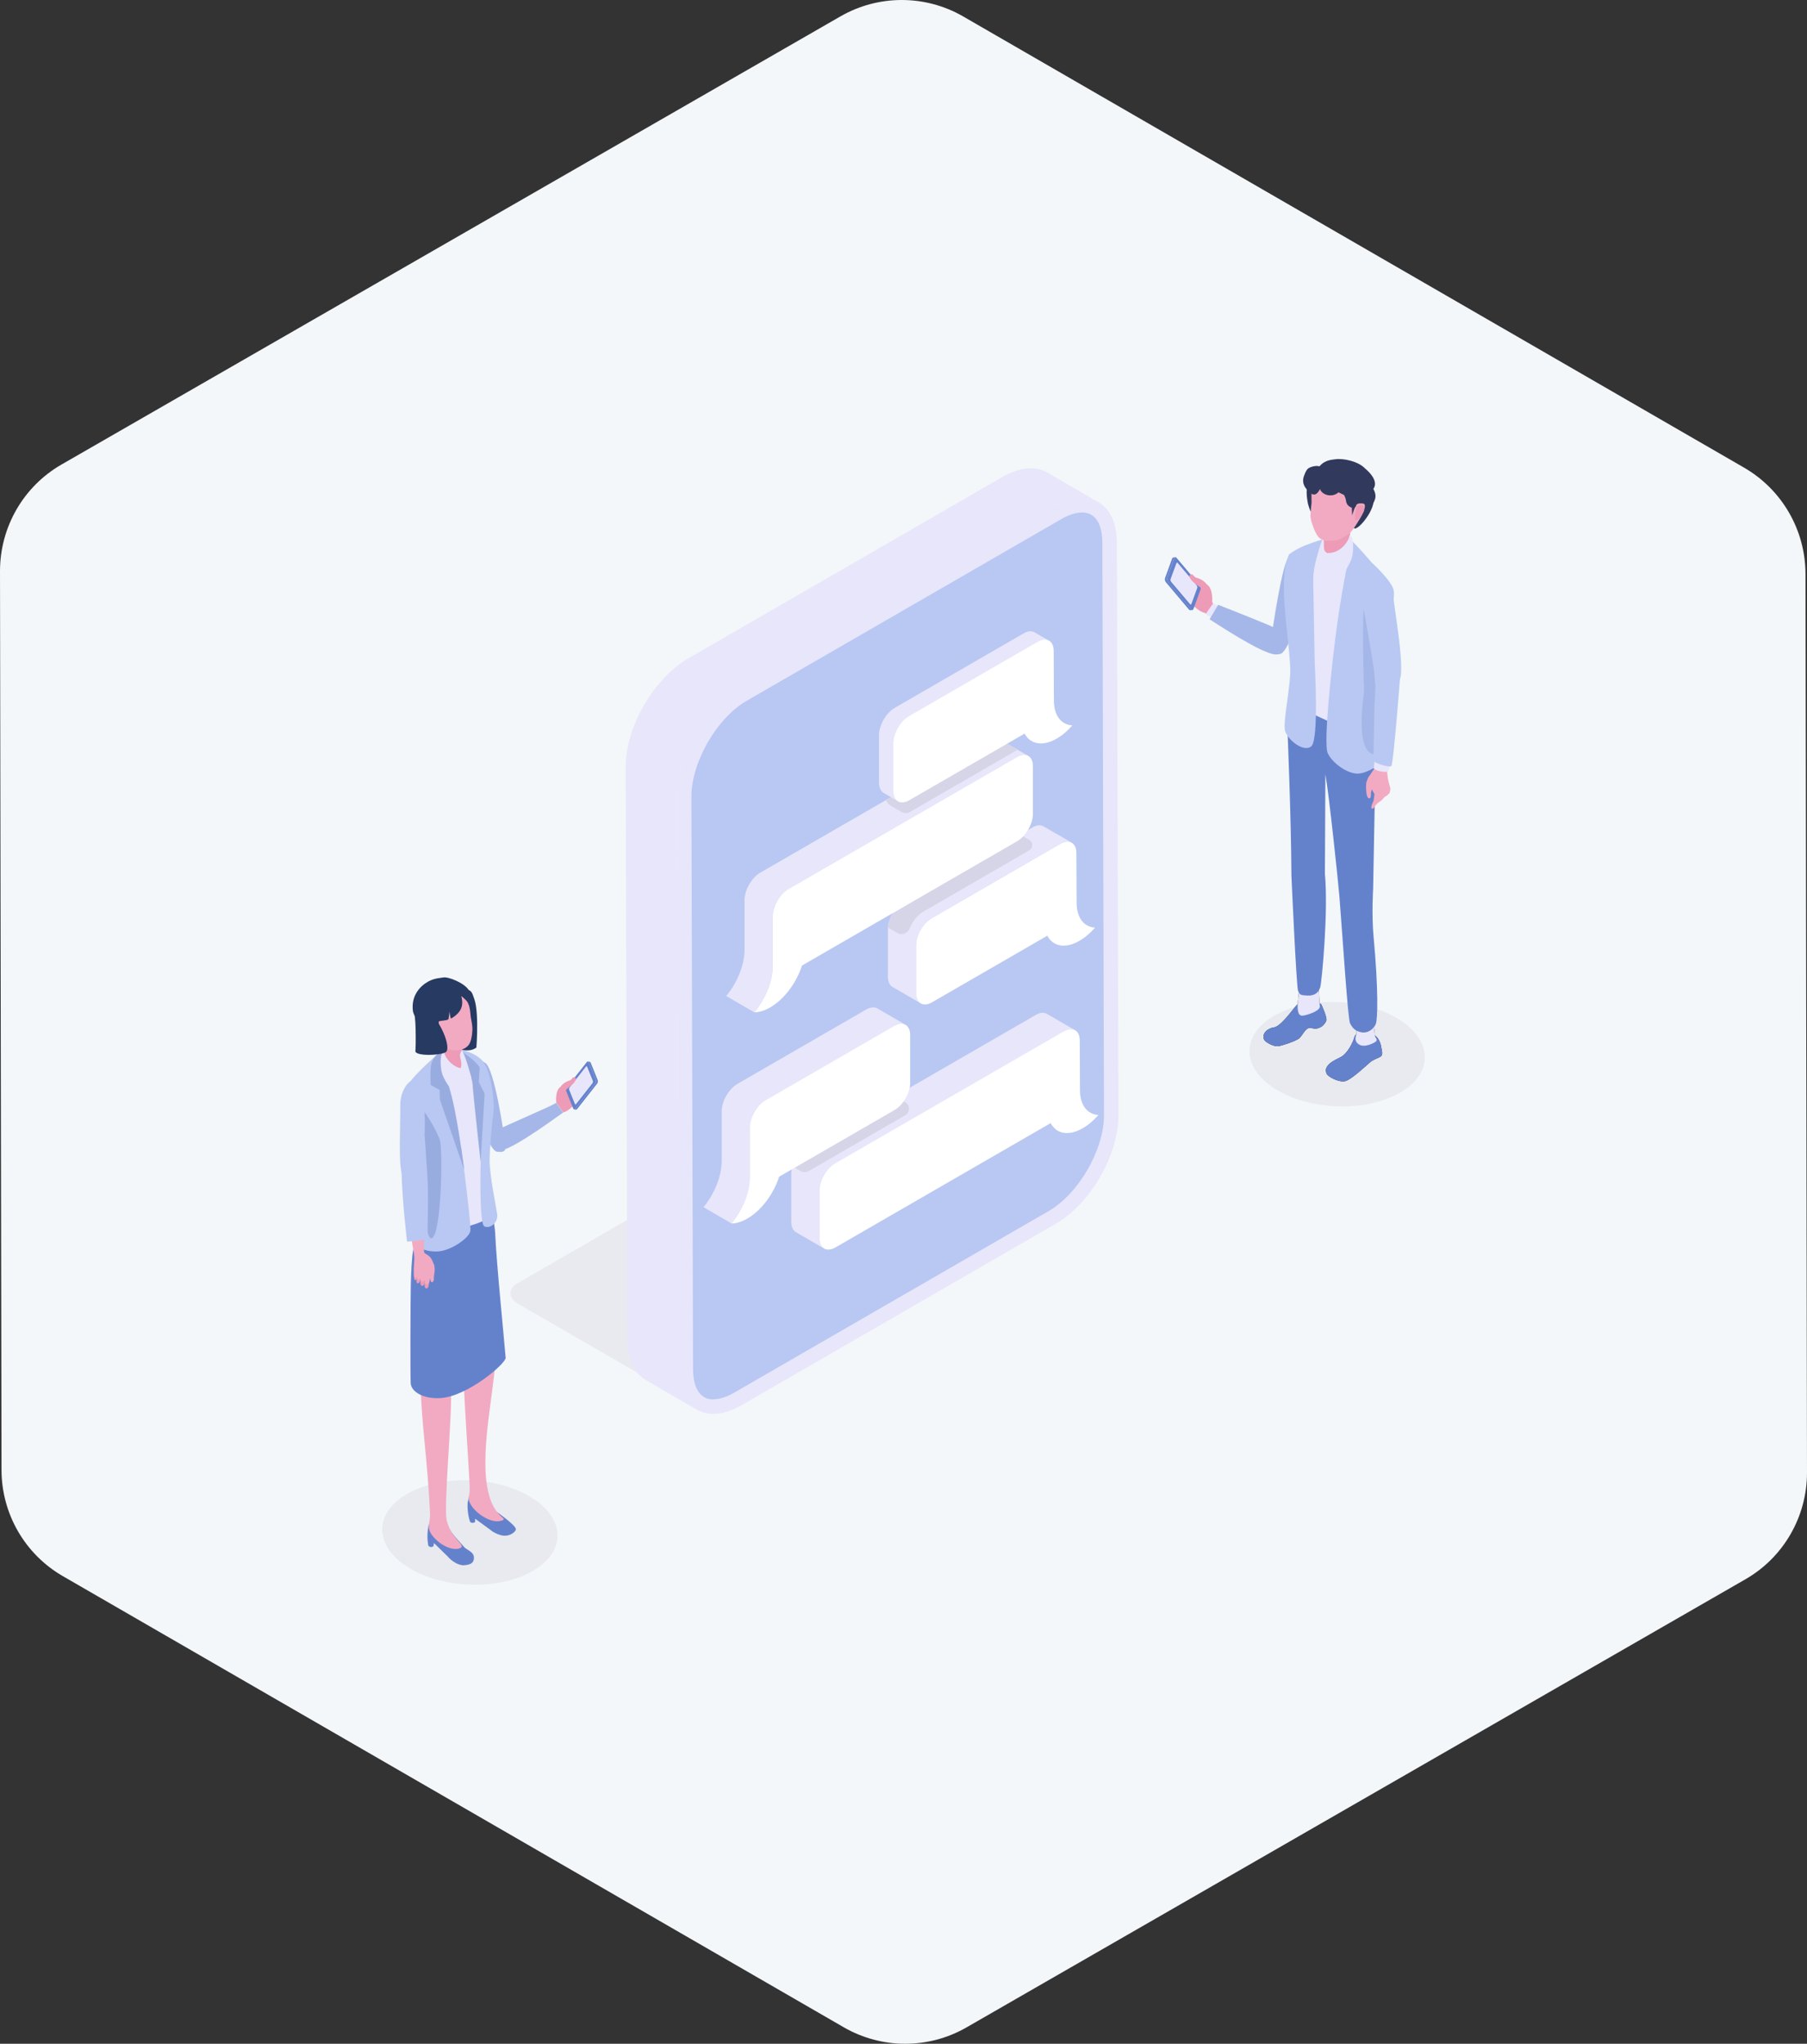 <?xml version="1.0" encoding="UTF-8"?><svg id="_レイヤー_2" xmlns="http://www.w3.org/2000/svg" viewBox="0 0 155.89 176.26"><rect x="0" y="0" width="155.89" height="176.26" fill="#333333" stroke="none"/><defs><style>.cls-1{fill:#f3f7f9;}.cls-2{fill:#ed9bb6;}.cls-3{fill:#e8e6fb;}.cls-4{fill:#fff;}.cls-5{fill:#e8eaf0;}.cls-6{fill:#f2aac2;}.cls-7{fill:#6482cc;}.cls-8{fill:#99ace0;}.cls-9{fill:#b8c8f2;}.cls-10{fill:#a5b7e8;}.cls-11{fill:#d6d5e8;}.cls-12{fill:#1e252b;}.cls-13{fill:#263a62;}.cls-14{fill:#313a5d;}</style></defs><g id="_素材"><path id="_パス_1740" class="cls-1" d="m150.46,40.33c3.27,1.89,5.29,5.38,5.3,9.15l.13,77.52c0,3.8-2.02,7.31-5.31,9.2l-67.2,38.65c-3.27,1.88-7.3,1.88-10.57,0L5.42,135.93c-3.27-1.89-5.28-5.37-5.29-9.15L0,49.26c0-3.8,2.02-7.31,5.31-9.2L72.51,1.41c3.27-1.88,7.3-1.88,10.57,0l67.38,38.92Z"/><path class="cls-5" d="m114.92,86.41c-1.9,0-3.76.43-5.15,1.28-2.81,1.74-2.6,4.59.49,6.37,1.57.9,3.57,1.36,5.53,1.36s3.76-.43,5.15-1.28c2.82-1.74,2.6-4.59-.49-6.37-1.57-.9-3.57-1.36-5.53-1.36"/><path class="cls-5" d="m40.1,127.66c-1.9,0-3.76.43-5.15,1.28-2.81,1.74-2.6,4.59.49,6.37,1.57.9,3.57,1.36,5.53,1.36s3.76-.43,5.15-1.28c2.82-1.74,2.6-4.59-.49-6.37-1.57-.9-3.57-1.36-5.53-1.36"/><path class="cls-5" d="m60.19,121.39l-15.52-8.96c-.85-.49-.85-1.28,0-1.77l20.34-11.75c.85-.49,2.22-.49,3.07,0l15.52,8.96c.85.49.85,1.28,0,1.77l-20.34,11.75c-.85.49-2.22.49-3.07,0Z"/><path class="cls-10" d="m109.69,54.93s.98-6.93,1.55-6.86c.22.03.42.44.82.65.61.31.96,1.62.62,2.59-.72,2.05-1.56,4.99-2.27,5.1-1.04.17-.87-.39-.72-1.47Z"/><path class="cls-2" d="m104.13,50.42c.43.24.48,1.11.44,1.47l.13.28-.43.92-.33-.23c-.34-.08-.74-.37-.97-.61-.37-.39-.63-.69-.63-.69,0,0-.3-.4,0-1.01.18-.36.56-.62.98-.57.29.04.63.33.81.43Z"/><polygon class="cls-3" points="105.33 52.43 105.11 53.57 104 52.97 104.67 52.02 105.33 52.43"/><path class="cls-10" d="m110.33,54.34s.85,2.09-.31,2.09c-1.16,0-5.61-3-5.67-3.02l.74-1.25s5.25,2.05,5.24,2.17Z"/><path class="cls-2" d="m102.76,51.54s.15.16.18.22c.04.08.05.16,0,.21-.05.05-.15.04-.21,0-.05-.03-.19-.17-.24-.2l.28-.24Z"/><path class="cls-2" d="m102.27,51.16c.11.03.21.12.29.2.07.07.08.08.15.15.07.17-.06.33-.25.26-.1-.07-.41-.29-.4-.4,0-.13.1-.2.21-.2Z"/><path class="cls-2" d="m102.84,51.06c.05.05.19.19.23.26.06.09.06.2,0,.26-.06.06-.19.06-.26.01-.06-.04-.24-.2-.31-.24l.34-.3Z"/><path class="cls-2" d="m102.29,50.67c.16.03.31.16.43.25.11.08.13.11.23.2.11.21-.06.43-.33.32-.15-.09-.61-.37-.61-.52,0-.16.12-.25.29-.26Z"/><path class="cls-2" d="m102.9,50.67c.05.05.17.14.22.2.07.08.13.18.07.25-.05.07-.15.07-.23.03-.07-.03-.24-.11-.31-.18l.25-.31Z"/><path class="cls-2" d="m102.37,50.25c.13.03.26.15.36.23.09.08.11.1.19.18.09.2-.04.37-.27.28-.12-.08-.54-.29-.54-.44,0-.16.11-.25.26-.26Z"/><path class="cls-2" d="m103.05,50.09c.05.05.19.19.23.26.06.09.06.2,0,.26-.06.06-.19.06-.26.01-.06-.04-.24-.2-.31-.24l.34-.3Z"/><path class="cls-2" d="m102.52,49.79c.13.03.26.15.36.23.09.08.11.1.19.18.09.2-.07.41-.3.32-.12-.08-.52-.34-.51-.48,0-.16.11-.25.26-.26Z"/><path class="cls-7" d="m102.96,52.52l.61-1.68c.04-.11.01-.26-.06-.35l-2.01-2.38c-.07-.09-.16-.07-.2.04l-.61,1.68c-.04.11-.01.26.06.35l2.01,2.38c.07.09.16.07.2-.04Zm-1.48-4.34s-.05-.04-.08-.04c.02,0,.05,0,.08.04Zm1.44,4.29l.61-1.68s.01-.04.01-.06c0,.02,0,.04-.01.06l-.61,1.68s-.03.06-.06.06c.02,0,.05-.02.06-.06Z"/><path class="cls-3" d="m102.78,52.09c-.02.06-.07.07-.11.02l-1.66-1.96s-.05-.13-.03-.19l.51-1.39c.02-.06.07-.07.11-.02l1.66,1.96s.05.13.03.19l-.51,1.39Z"/><path class="cls-7" d="m102.76,52.55l-2.01-2.38c-.07-.09-.1-.24-.06-.35l.61-1.68c.02-.05.05-.08.09-.09l-.18.03s-.07.04-.09.09l-.61,1.68c-.04.11-.01.26.06.35l2.01,2.38s.08.06.11.05l.18-.03s-.08-.01-.11-.05Z"/><path class="cls-2" d="m104.19,50.57c-.24-.6-1.03-.76-1.03-.76,0,0-.15-.11-.25-.23-.1-.13-.33.03-.31.11.03.1.1.3.34.5.24.2.52.42.75.57.14.09.6.28.49-.18Z"/><path class="cls-12" d="m118.65,89.33c.31.21.48.75.5.93.02.19.2.68-.02.84s-.53.23-.83.43c-.2.14-1.73,1.63-2.29,1.72-.56.09-1.45-.39-1.56-.65-.11-.26-.09-.46.1-.7.19-.25.5-.43,1.07-.71.64-.3,1.13-1.35,1.23-1.76.1-.41.93-.5,1.19-.48s.4.25.6.38Z"/><path class="cls-12" d="m116.98,89.3c-.02.11-.05.22-.04.33.02.24.21.43.43.51.22.08.47.05.7-.02.17-.05.6-.21.68-.36.08-.14-.12-.27-.13-.43-.03-.46-.13-.9-.17-1.36,0-.05,0-.1-.03-.13-.04-.06-.13-.07-.21-.08-.37-.01-.74.03-1.1.12-.17.04-.21.08-.17.25.04.18.08.36.09.55.01.21,0,.42-.04.62Z"/><path class="cls-12" d="m113.97,86.59c.09.16.52,1.16.46,1.4-.06.24-.34.49-.34.49,0,0-.34.27-.69.23-.19-.02-.25-.06-.35-.07-.45-.01-.68.68-.98.92-.31.24-1.51.64-1.83.67-.32.04-1.05-.31-1.18-.56-.14-.28-.08-.83.78-1.06.62.02,1.8-1.72,2.03-1.93s1.32-.45,1.32-.45l.78.36Z"/><path class="cls-12" d="m112.12,85.06h1.64s.09,1.64.09,1.64c.17.48-1.09.84-1.43.89-.34.05-.44-.22-.47-.66-.03-.44.17-1.86.17-1.86Z"/><path class="cls-7" d="m118.65,89.33c.31.21.48.75.5.93.02.19.2.68-.02.84s-.53.23-.83.43c-.2.14-1.73,1.63-2.29,1.72-.56.09-1.45-.39-1.56-.65-.11-.26-.09-.46.1-.7.19-.25.5-.43,1.07-.71.64-.3,1.13-1.35,1.23-1.76.1-.41.93-.5,1.19-.48s.4.25.6.38Z"/><path class="cls-3" d="m116.98,89.3c-.02.11-.05.22-.04.33.02.24.21.43.43.51.22.08.47.05.7-.02.17-.05.6-.21.68-.36.08-.14-.12-.27-.13-.43-.03-.46-.13-.9-.17-1.36,0-.05,0-.1-.03-.13-.04-.06-.13-.07-.21-.08-.37-.01-.74.03-1.1.12-.17.04-.21.08-.17.25.04.18.08.36.09.55.01.21,0,.42-.04.62Z"/><path class="cls-7" d="m113.97,86.59c.09.16.52,1.16.46,1.4-.06.24-.34.49-.34.49,0,0-.34.27-.69.23-.19-.02-.25-.06-.35-.07-.45-.01-.68.68-.98.92-.31.24-1.51.64-1.83.67-.32.04-1.05-.31-1.18-.56-.14-.28-.08-.83.78-1.06.62.02,1.8-1.72,2.03-1.93s1.32-.45,1.32-.45l.78.36Z"/><path class="cls-3" d="m112.12,85.06h1.64s.09,1.64.09,1.64c.17.48-1.09.84-1.43.89-.34.05-.44-.22-.47-.66-.03-.44.17-1.86.17-1.86Z"/><path class="cls-7" d="m118.5,80.81c-.18-1.94-.04-4.15-.04-4.15l.25-13.43-4.97-3.37-2.25.19-.42,2.9s.32,7.62.34,12.53c0,.08.43,9.6.57,9.96.14.37.23.39.81.42.67.03.98-.29,1.11-.73.13-.44.71-6.54.4-9.76l.04-8.6c.31,1.69,1.12,9.39,1.21,10.54.29,3.66.73,10.6.92,10.95.19.35.4.67.99.77.59.1,1.07-.32,1.23-.72.16-.41.24-2.86-.19-7.51Z"/><path class="cls-3" d="m116.08,46.29c.84.56,1.99,2.28,1.99,2.28l-2.38,14.14-3.73-1.73-.11-11.55s1.28-2.16,2.14-2.49c.86-.33,1.26-1.22,2.1-.65Z"/><path class="cls-9" d="m114.47,46.4s-1.19.36-1.88.64c-.89.36-1.39.78-1.39.78-.98,2.24-.05,6.45.11,9.82.06,1.41-.65,4.63-.45,5.38s1.6,1.92,2.27,1.34c.67-.58.29-7.15.29-7.15,0,0-.1-5.45-.13-7.13,0-2.27,1.18-3.68,1.18-3.68Z"/><path class="cls-9" d="m120.22,50.86c-.22-.84-1.89-2.35-1.89-2.35-.41-.46-1.14-1.36-1.88-2.01,0,0,.1,1.2-.12,1.86-.21.66-.82,4.17-1.1,6.45-.29,2.28-1.1,9.28-.68,10.16s1.72,1.77,2.59,1.75c.96-.02,2.34-1.12,2.34-1.12l-.84-6.02c.17-2.38.62-3.26.95-5.27.11-.68.85-2.6.63-3.45Z"/><path class="cls-10" d="m119.01,65c-2.32.75-1.33-5.34-1.33-5.34,0,0-.27-7.63.1-7.61,1.03.06,1.77.87,1.1,1.45-.3.25,2.44,10.75.12,11.5Z"/><path class="cls-3" d="m114.37,46.07c-.32.07-.83,2.27-.83,2.27.29-.12.47-.09.96-.23l.11-.31c-.02-.1,2.01-1.06,1.94-1.49-.04-.3-1.86-.31-2.19-.24Z"/><path class="cls-14" d="m113.07,41.43c-.56.36-.28,1.74-.25,1.93.03.19.24.76.24.76,0,0,.72-.74.83-1.57.11-.81-.64-1.23-.82-1.12Z"/><path class="cls-14" d="m118.42,42.88c-.22-.44-1.06,0-1.42.23-.56.36-.55,2.2-.52,2.4.03.19.3,0,.3,0,.24.49,2.08-1.76,1.65-2.62Z"/><path class="cls-2" d="m113.96,45.57c.11.44.25.77.25,1.3s.02.66.29.83c.24.16.32.38.93.14.41-.16,1.26-.75,1.16-.95-.27-1.05-.03-1.16.23-1.79.56-1.38-2.33-.25-2.86.47Z"/><path class="cls-6" d="m115.11,46.62c-.5.02-.75.09-1.2-.16-.45-.25-.86-1.65-.86-1.95,0-.3.1-1.16.1-1.16,0,0-.02-.59,0-.84.1-2.07,2.06-2.98,3.75-2.16,2.16,1.04,1.28,2.71.57,4.11-.11.22-.67,1.15-.9,1.39-.22.24-.96.74-1.45.77Z"/><path class="cls-14" d="m118.49,42.15c.38-.55-.12-1.25-.75-1.77-.55-.58-1.84-.88-2.56-.77-.36.05-1.03.07-1.5.82-.47.75.18,1.7.18,1.7,0,0,.09.44.68.57.59.12.93-.24.93-.24l.47.22s.14.19.19.56c.06.43.49.54.49.54l.03.67s.2-.66.27-.72c.28-.25.64-.16.61.15.16.06.42.7.79-.17.21-.49.56-.8.16-1.55Z"/><path class="cls-14" d="m113.38,40.21c.54-.14,1.27.34,1.46.67l-.92.95s.08.31-.27.68c-.35.37-.71-.11-.71-.11,0,0-.75-.52-.45-1.34.25-.67.34-.72.89-.86Z"/><path class="cls-6" d="m117.56,43.42c.34.03.19.55-.16,1.15-.04.06-.35.42-.47.36-.17-.08-.06-.66-.03-.78.1-.43-.08-.8.66-.73Z"/><path class="cls-2" d="m117.51,43.58c.29.03.16.46-.14.98-.03.05-.3.36-.4.31-.15-.07-.05-.56-.02-.66.09-.37-.06-.68.56-.62Z"/><path class="cls-3" d="m116.42,46.12c.04.38-.69,1.62-1.88,1.57l-.11.26s1.7,1.16,1.7,1.16c0,0,.46-.69.55-1.23.09-.54.12-1.61-.27-1.75Z"/><path class="cls-6" d="m118.75,66.62c-.42.13-.64.11-.87.84-.05.15-.08,1.46.27,1.39.17-.03.1-.4.13-.52.07-.33.26-.6.48-.85.28-.33.19-.53-.01-.86Z"/><path class="cls-6" d="m118.38,67.91c-.12.12.2.58.2.58l-.08.56s-.34.68-.12.69c.22.01.54-.69.59-1.02.02-.15-.14-.64-.18-.77-.06-.22-.23-.27-.39-.05.02.03.05.04-.02.02Z"/><path class="cls-6" d="m118.06,67.04c.2-.24.49-.92.81-.94.15-.01.76.13.76.13,0,0,.07.61.09.81.05.37.23.95.23.95,0,0-.07.32-.27.34-.15.01-.3.04-.45.03-.45-.03-.7-.35-.99-.68-.18-.22-.26-.47-.18-.64Z"/><path class="cls-6" d="m119.53,67.63c.01.4.03.97.03.97-.14.18-.54.67-.7.57,0,0,.23-.38.32-.8.06-.31-.15-.77-.03-.84.28-.02.38-.07.38.1Z"/><path class="cls-6" d="m119.2,67.88c.01.4.03.97.03.97-.14.18-.54.67-.7.57,0,0,.23-.38.32-.8.06-.31-.15-.77-.03-.84.28-.02.38-.07.38.1Z"/><path class="cls-6" d="m119.55,68.2c.06-.07.28-.2.38-.2.04,0-.02.32-.04.36-.06.11-.35.39-.47.34-.12-.05-.02-.34.13-.5Z"/><path class="cls-3" d="m118.53,66.29c.05.07.41.3,1.23.28l.27-.86-1.39-.39s-.15.9-.11.97Z"/><path class="cls-9" d="m120.81,58.12l-2.06.09c-.19,1.09-.29,7.26-.24,7.42.05.16,1.33.6,1.52.43.19-.17.78-7.94.78-7.94Z"/><path class="cls-9" d="m120.24,51.67c-.12-1.82-1.3-2.39-2.12-2.12-.82.27-.64,1.03-.62,1.85s1.26,6.84,1.11,7.61c0,0,1.58.45,2.11-.34.54-.79-.44-6.22-.49-6.99Z"/><path class="cls-10" d="m43.49,97.98s-.82-5.85-1.64-6.32c-.82-.47-.87-.8-1.22-.61-.54.3-.27,2.91.06,3.77.71,1.82,1.56,4.43,2.2,4.51.94.12.77-.37.6-1.35Z"/><path class="cls-2" d="m48.34,93.75c-.38.23-.39,1.01-.35,1.34l.6.85c.31-.08.66-.35.86-.58.32-.36.54-.64.54-.64,0,0,.25-.37-.04-.91-.17-.32-.52-.54-.89-.48-.26.04-.55.32-.71.41Z"/><path class="cls-10" d="m42.89,97.48s-.7,1.74.34,1.71c1.04-.04,5.3-3.23,5.35-3.24l-.6-.85c.02.13-5.12,2.28-5.1,2.39Z"/><path class="cls-2" d="m49.6,94.72s-.13.15-.15.2c-.04.07-.04.15.01.19.05.04.14.04.19,0,.04-.03.16-.16.21-.19l-.26-.2Z"/><path class="cls-2" d="m50.03,94.36c-.1.03-.19.12-.25.19-.06.06-.07.08-.13.14-.06.15.07.3.23.22.09-.06.36-.27.35-.38-.01-.12-.09-.18-.2-.18Z"/><path class="cls-2" d="m49.52,94.29c-.05.05-.16.18-.19.24-.05.09-.05.18,0,.24.05.05.17.05.23,0,.05-.04.21-.19.27-.22l-.31-.26Z"/><path class="cls-2" d="m50,93.92c-.14.04-.27.15-.38.24-.09.08-.11.1-.2.18-.1.2.07.38.31.28.13-.08.54-.35.53-.49,0-.15-.11-.22-.27-.22Z"/><path class="cls-2" d="m49.44,93.94c-.05.05-.15.13-.19.19-.06.08-.11.17-.06.23.05.06.14.06.21.02.06-.03.21-.1.27-.17l-.23-.27Z"/><path class="cls-2" d="m49.91,93.55c-.12.03-.23.14-.32.22-.08.07-.09.09-.16.17-.08.19.04.33.25.24.11-.07.48-.28.47-.41,0-.14-.11-.22-.24-.22Z"/><path class="cls-2" d="m49.29,93.42c-.05.05-.16.18-.19.24-.05.09-.05.18,0,.24.05.05.17.05.23,0,.05-.04.21-.19.27-.22l-.31-.26Z"/><path class="cls-2" d="m49.76,93.13c-.12.03-.23.14-.32.22-.08.07-.09.09-.16.17-.08.19.07.37.28.28.11-.07.45-.32.44-.45,0-.14-.11-.22-.24-.22Z"/><path class="cls-7" d="m49.63,95.63l1.73-2.2c.06-.08.08-.22.04-.31l-.6-1.49c-.04-.09-.12-.11-.18-.03l-1.73,2.2c-.06.08-.08.22-.04.31l.6,1.49c.04.09.12.11.18.03Zm1.07-4.01s-.05,0-.07.03c.02-.03.04-.04.07-.03Zm-1.16,3.99s-.04-.02-.05-.05l-.6-1.49s-.01-.03-.01-.05c0,.02,0,.04.01.05l.6,1.49s.03.05.05.05Z"/><path class="cls-3" d="m49.6,95.21c.02.05.07.06.1.01l1.43-1.82s.04-.12.02-.17l-.5-1.23c-.02-.05-.07-.06-.1-.01l-1.43,1.82s-.04.12-.02.17l.5,1.23Z"/><path class="cls-7" d="m49.63,95.63l1.73-2.2c.06-.08.08-.22.04-.31l-.6-1.49s-.05-.07-.08-.08l.16.02s.06.03.08.08l.6,1.49c.04.09.02.23-.04.31l-1.73,2.2s-.07.06-.1.05l-.16-.02s.07-.01.1-.05Z"/><path class="cls-2" d="m48.29,93.89c.19-.55.9-.72.9-.72,0,0,.13-.1.22-.22.09-.12.29.02.28.09-.02.09-.08.27-.29.46-.21.18-.45.4-.65.54-.12.08-.53.27-.45-.15Z"/><path class="cls-7" d="m40.12,133.5c-1.01-1.14-1.19-1.21-1.77-2.48-.4-.06-.84-.38-1.2.1l-.19.49c-.19.99,0,1.71,0,1.71.13.12.27.13.43.04l.05-.28,1.17,1.14c.32.39.94.81,1.44.77s.78-.17.83-.53c.08-.55-.42-.7-.77-.97Z"/><path class="cls-6" d="m39.66,133.53c-.99.36-2.68-1-2.66-1.82-.01-.44.12-.72.1-1.14-.19-4.38-.76-8.03-.81-11.02-.02-.87,2.1-.85,2.51-.29.41.56-.39,8.5-.32,11.27.05,2.07,1.91,2.73,1.19,2.99Z"/><path class="cls-7" d="m42.87,130.4s-.56-.39-1.28-1.54c-.4,0-.86-.26-1.14.26l-.11.5c-.05.98.23,1.65.23,1.65.14.09.28.09.42-.01v-.28s1.29.94,1.29.94c.23.21.58.38.93.48.37.1.78.03,1.08-.21.12-.1.23-.21.21-.33-.03-.34-1.63-1.46-1.63-1.46Z"/><path class="cls-6" d="m43.26,131.14c-.99.37-2.85-1.02-2.83-1.96,0-.19.11-.33.09-.9-.09-2.27-.48-7.23-.53-9.85-.02-.87,2.27-1.23,2.69-.31-.38,3.43-.85,5.65-.8,8.43.09,4.56,2.22,4.29,1.38,4.6Z"/><path class="cls-7" d="m43.62,117.07c-.12-1.51-.79-8.14-.89-10.54-.07-1.63-.75-3.54-.77-3.52-1.48,1.48-5.6,1.37-5.6,1.52,0,.24-.61,2.82-.7,3.21-.14.57-.2,2.23-.22,3.01-.03,1.37-.05,7.73-.01,8.53.04.78,1.13,1.37,2.52,1.3,2.34-.11,5.72-2.99,5.68-3.5Z"/><path class="cls-3" d="m36.03,93.02c.46-.53,1.34-1.86,2.53-2.61,1.27-.8,2.21.85,2.58,1.33.37.48.78,1.44.86,2.06.11.88.11,1.02.16,2.48.01.42-.4,3.78-.36,4.14.27,2.22.68,3.19.71,4.03.02.88-2.77,1.59-3.73,1.5s-2.44-.24-2.81-.7c-.37-.46.99-3.9,1.07-4.75.08-.86-1.3-7.15-1.01-7.48Z"/><path class="cls-9" d="m39.49,90.48s1.36.18,2.1.97c.74.79,1.09,3.44.99,4.35-.1.91-.33,2.93-.34,4.22-.01,1.32.53,3.89.65,4.67.12.78-.65,1.32-1.11,1.07-.46-.25-.31-5.57-.31-5.57,0,0-.13-5.05-.16-6.63-.14-.8-.86-1.68-1.21-2.33-.23-.43-.62-.74-.62-.74Z"/><path class="cls-9" d="m35.05,93.91c.17-.8,2.29-2.61,2.96-3.24,0,0-.56,1.1-.37,1.72.21.69,2.16,6.62,2.16,6.62,0,0,.1.8.24,1.88.25,1.99.59,4.89.54,5.26-.07.58-1.64,1.73-2.85,1.78-1.21.04-2.09-.48-2.23-1.31-.14-.82,1.08-6.03,1.08-6.03-1-2.1-1.71-5.88-1.54-6.68Z"/><path class="cls-8" d="m41.39,92.08c-.27-.51-1.15-1.13-1.64-1.44-.19-.12-.33-.2-.33-.2,0,0,.08.12.19.32.36.62,1.11,1.98,1.16,2.77.08,1.16.69,6.65.69,6.65l.35-5.87-.5-.98.07-1.25Z"/><path class="cls-8" d="m38.14,91.81c-.04-.15-.04-1.17-.04-1.17-.88.56-.91,1.18-.95,1.5-.04.32,0,1.43,0,1.43l.78.43.02.84,2.1,6.05s-.48-3.79-1.01-6.05c-.28-1.19-.85-2.85-.89-3.03Z"/><path class="cls-8" d="m37.95,98.33c.25.82.15,8.13-.7,8.46-.85.32-.6-7.79-1.23-8.79-.64-1-.65-2.16-.56-2.53.34-1.39,2.24,2.04,2.49,2.86Z"/><path class="cls-3" d="m39.72,90.47c.33.06.96,2.54.96,2.54-.29-.11-1-.85-1-.85.01-.1-1.58-.87-1.53-1.31.03-.3,1.24-.44,1.57-.38Z"/><path class="cls-13" d="m39,85.89s.81-.89,1.69-.12c.72.63.41,4.57.41,4.57-.67.54-1.9.08-2.34-.27-.21-.17.24-4.17.24-4.17Z"/><path class="cls-2" d="m40.32,89.78c-.06.29-.39.61-.49.81-.1.2-.2.3-.11.67.09.33.15.85-.11,1.02-1.26.82-.97.32-1.28-.11-.17-.23-.51-1.1-.12-1.46-.32-.62-.47-.54-.31-1.55.17-1.1,2.44.49,2.42.62Z"/><path class="cls-3" d="m38.31,90.67c-.03.38.74,1.59,1.93,1.5l.12.26s-1.66,1.22-1.66,1.22c0,0-.48-.67-.6-1.21-.11-.54-.18-1.61.21-1.76Z"/><path class="cls-6" d="m38.7,90.49c.34.16,1.36.21,1.78-.44.2-.31.29-1.01.27-1.45-.01-.25-.14-.9-.14-.9,0,0-.04-.48-.08-.69-.29-1.68-1.92-1.99-3.22-1.15-1.66,1.07-1.02,2.22-.25,3.41.11.17.67.76,1.64,1.22Z"/><path class="cls-13" d="m36.42,85.02c.76-.66,1.37-.64,1.83-.72.43-.08,1.79.47,2.17,1.06.05.07.28.06.42.6.15.53-.4.7-.4.7,0,0,0-.27-.65-.76.24.83,0,1.43-.87,1.94-.07.04-.14-.61-.14-.61,0,0-.07.66-.1.68-.2.13-.58.08-.84.19,0,0,.11,1.43.21,1.76,0,0-2.3-1.61-2.43-2.7-.13-1.1.41-1.79.8-2.14Z"/><path class="cls-13" d="m35.62,87.16s.85-.13,1.56.36c.79.54,1.7,2.67,1.33,3.17-.25.34-2.83.45-2.67-.09.03-.12.09-3.44-.22-3.44Z"/><path class="cls-6" d="m37.05,110.12c.13-.3.05-.33.14-.65.15-.49.34-.06.23-.45-.32-.86-.57-.73-.81-.98-.09-.1.02-1.55-.06-1.63-.29-.28-.89-.39-1.02-.2-.2.31.25,1.94.22,2.29-.04.57-.05.99-.05.99,0,0,.33.35.59.76.08.13.68,0,.75-.14Z"/><path class="cls-2" d="m36.63,110.56c0,.08,0,.29,0,.37.02.11.08.19.16.19.08,0,.17-.1.18-.19.02-.08.04-.33.06-.41l-.42.05Z"/><path class="cls-6" d="m36.74,109.84c-.07.13-.09.31-.1.45-.01.13-.01.15-.01.28.06.22.3.25.41,0,.04-.15.14-.65.05-.75-.1-.11-.23-.09-.34.02Z"/><path class="cls-2" d="m36.27,110.34c0,.08-.01.29,0,.37.02.11.08.2.16.19.08,0,.17-.1.19-.19.02-.08.04-.33.07-.41l-.42.04Z"/><path class="cls-6" d="m36.39,109.62c-.08.12-.1.31-.11.45-.02.13-.01.15-.02.28.06.22.29.26.4,0,.04-.15.16-.64.07-.75-.1-.11-.23-.1-.33,0Z"/><path class="cls-2" d="m35.96,110.12c0,.08-.04.23-.03.32,0,.12.02.23.1.24.07.01.15-.07.18-.15.03-.08.1-.26.11-.37l-.36-.04Z"/><path class="cls-6" d="m36.09,109.44c-.08.12-.1.31-.11.45-.02.13-.01.15-.02.28.06.22.25.25.36,0,.04-.15.2-.63.11-.74-.1-.11-.23-.1-.33,0Z"/><path class="cls-2" d="m35.73,110.02c0,.06,0,.2,0,.25.01.08.05.13.11.13.05,0,.11-.07.13-.13.01-.05.03-.22.05-.28l-.28.03Z"/><path class="cls-6" d="m35.73,109.31c-.04.09-.03.5-.03.6,0,.09,0,.11.02.19.06.14.23.14.27-.04,0-.11.03-.45-.04-.51-.08-.07-.16-.33-.22-.24Z"/><path class="cls-6" d="m37.43,109.05c.13.36.04.76.04.76,0,0-.06.42-.04.53s-.15.34-.24.2c-.09-.14-.13-.52-.12-.74,0-.22-.17-.28-.13-.47.02-.11.36-.64.49-.28Z"/><path class="cls-9" d="m36.86,101.39s-1.79.77-2.15-.05c-.37-.82-.15-4.35-.18-5.99-.04-1.73,1.49-3.21,1.86-1.38.37,1.83.24,3.87.24,3.87l.24,3.55Z"/><path class="cls-9" d="m36.85,101.35c.15.75.02,5.54.02,5.54l-1.75.2s-.41-3.34-.48-6.03c-.01-.49,2.06-.46,2.21.29Z"/><path class="cls-3" d="m90.35,40.75c-.99-.57-2.35-.49-3.86.38l-27.11,15.65c-2.99,1.73-5.41,5.92-5.4,9.36l.14,49.39c0,1.71.61,2.91,1.58,3.48l4.42,2.57c-.97-.57-1.58-1.77-1.58-3.48l-.14-49.39c0-3.44,2.41-7.63,5.4-9.36l27.11-15.65c1.51-.87,2.87-.95,3.86-.38l-4.42-2.57Z"/><path class="cls-3" d="m90.91,43.69c3-1.73,5.43-.34,5.44,3.1l.14,49.39c0,3.44-2.41,7.63-5.41,9.36l-27.11,15.65c-2.99,1.73-5.43.34-5.44-3.1l-.14-49.39c0-3.44,2.41-7.63,5.4-9.36l27.11-15.65Z"/><path class="cls-9" d="m61.54,120.69c-1.58,0-1.75-1.81-1.75-2.6l-.14-49.39c0-2.98,2.18-6.77,4.78-8.27l27.11-15.65c.65-.38,1.28-.58,1.81-.58,1.58,0,1.75,1.81,1.75,2.59l.14,49.39c0,2.98-2.18,6.77-4.78,8.27l-27.11,15.65c-.65.38-1.28.58-1.81.58Z"/><path class="cls-3" d="m92.75,88.85l-2.43-1.41c-.25-.15-.6-.13-.98.1l-19.71,11.38c-.76.44-1.37,1.5-1.37,2.37v4.1c.01.43.17.74.41.88l2.43,1.41c-.25-.14-.4-.45-.4-.88v-4.1c-.01-.87.6-1.94,1.36-2.37l19.71-11.38c.38-.22.73-.24.98-.1Z"/><path class="cls-4" d="m91.77,88.95c.76-.44,1.38-.09,1.38.78l.02,4.28c0,1.32.65,2.1,1.59,2.15-.41.47-.86.86-1.35,1.14-1.23.71-2.28.49-2.77-.44l-18.56,10.72c-.76.44-1.38.09-1.38-.79v-4.1c-.01-.87.6-1.94,1.36-2.37l19.71-11.38Z"/><path class="cls-11" d="m78.09,95.05c.44.25.44.88,0,1.14l-8.31,4.8c-.22.13-.5.13-.72,0l-1-.58c-.18-.11-.3-.28-.34-.46l8.85-5.11c.38-.22.73-.24.98-.1l.53.31Z"/><path class="cls-3" d="m75.69,86.97c-.25-.15-.6-.12-.98.1l-11.08,6.4c-.76.44-1.37,1.5-1.37,2.37v4.29c0,1.32-.63,2.84-1.57,3.98l2.43,1.41c.94-1.14,1.58-2.66,1.58-3.98v-4.29c0-.87.61-1.94,1.36-2.37l11.08-6.4c.38-.22.73-.24.98-.1l-2.43-1.41Z"/><path class="cls-4" d="m77.14,88.48c.76-.44,1.38-.09,1.38.79v4.1c.01.87-.6,1.94-1.36,2.37l-9.94,5.74c-.48,1.48-1.53,2.92-2.76,3.62-.48.28-.94.41-1.35.42.94-1.14,1.58-2.66,1.58-3.98v-4.29c0-.87.61-1.94,1.36-2.37l11.08-6.4Z"/><path class="cls-3" d="m91.2,71.95l-1.17-.68c-.25-.15-.6-.13-.98.1l-8.06,4.65-3.03,1.75c-.71.42-1.3,1.39-1.36,2.23,0,.05,0,4.24,0,4.24,0,.43.15.74.4.88l2.43,1.41c-.25-.14-.4-.45-.4-.88v-4.1s-.01,0-.01,0c0-.87.61-1.94,1.37-2.38l11.09-6.4c.38-.22.73-.24.98-.1l-1.26-.73Z"/><path class="cls-4" d="m91.48,72.78c.76-.44,1.38-.09,1.38.79l.02,4.28c0,1.32.65,2.1,1.59,2.15-.41.47-.86.86-1.35,1.14-1.22.71-2.28.48-2.77-.44l-9.94,5.74c-.76.44-1.38.09-1.38-.79v-4.1c-.01-.87.6-1.94,1.36-2.37l11.08-6.4Z"/><path class="cls-11" d="m88.8,72.44c.34.2.34.69,0,.89l-9.27,5.37c-.45.31-.83.82-1.05,1.37-.17.43-.68.63-1.08.39l-.8-.46c.03-.4.18-.83.41-1.22l10.98-6.82.8.47Z"/><path class="cls-3" d="m88.71,65.19c-.25-.15-.6-.13-.98.1l-19.71,11.38c-.76.44-1.37,1.5-1.37,2.37v4.29c0,1.32-.63,2.84-1.57,3.98l-2.43-1.41c.94-1.14,1.58-2.66,1.58-3.98v-4.29c0-.87.61-1.93,1.36-2.37l10.86-6.27,8.85-5.11c.38-.22.73-.24.98-.1l1.51.88.92.53Z"/><path class="cls-4" d="m87.73,65.29c.76-.44,1.38-.09,1.38.78v4.1c.01.87-.6,1.94-1.36,2.38l-18.56,10.72c-.48,1.48-1.53,2.92-2.76,3.62-.48.28-.94.41-1.35.42.94-1.14,1.58-2.66,1.58-3.98v-4.29c0-.87.61-1.94,1.36-2.37l19.71-11.38Z"/><path class="cls-11" d="m87.79,64.66l-9.29,5.37c-.22.13-.5.13-.72,0l-1-.58c-.18-.11-.3-.28-.34-.46l8.85-5.11c.38-.22.73-.24.98-.1l1.51.88Z"/><path class="cls-3" d="m89.26,54.54c-.25-.15-.6-.13-.98.1l-11.08,6.4c-.76.44-1.37,1.5-1.37,2.37v4.1c.01.43.17.74.41.88l1.24.72c-.25-.14-.4-.45-.4-.88v-4.1c-.01-.87.6-1.94,1.36-2.37l11.08-6.4c.38-.22.73-.24.98-.1l-1.24-.72Z"/><path class="cls-4" d="m89.52,55.35c.76-.44,1.38-.09,1.38.78l.02,4.28c0,1.32.65,2.1,1.59,2.15-.41.47-.86.86-1.35,1.14-1.22.71-2.28.48-2.77-.43l-9.94,5.74c-.76.44-1.38.09-1.38-.79v-4.1c-.01-.87.6-1.94,1.36-2.37l11.08-6.4Z"/></g></svg>